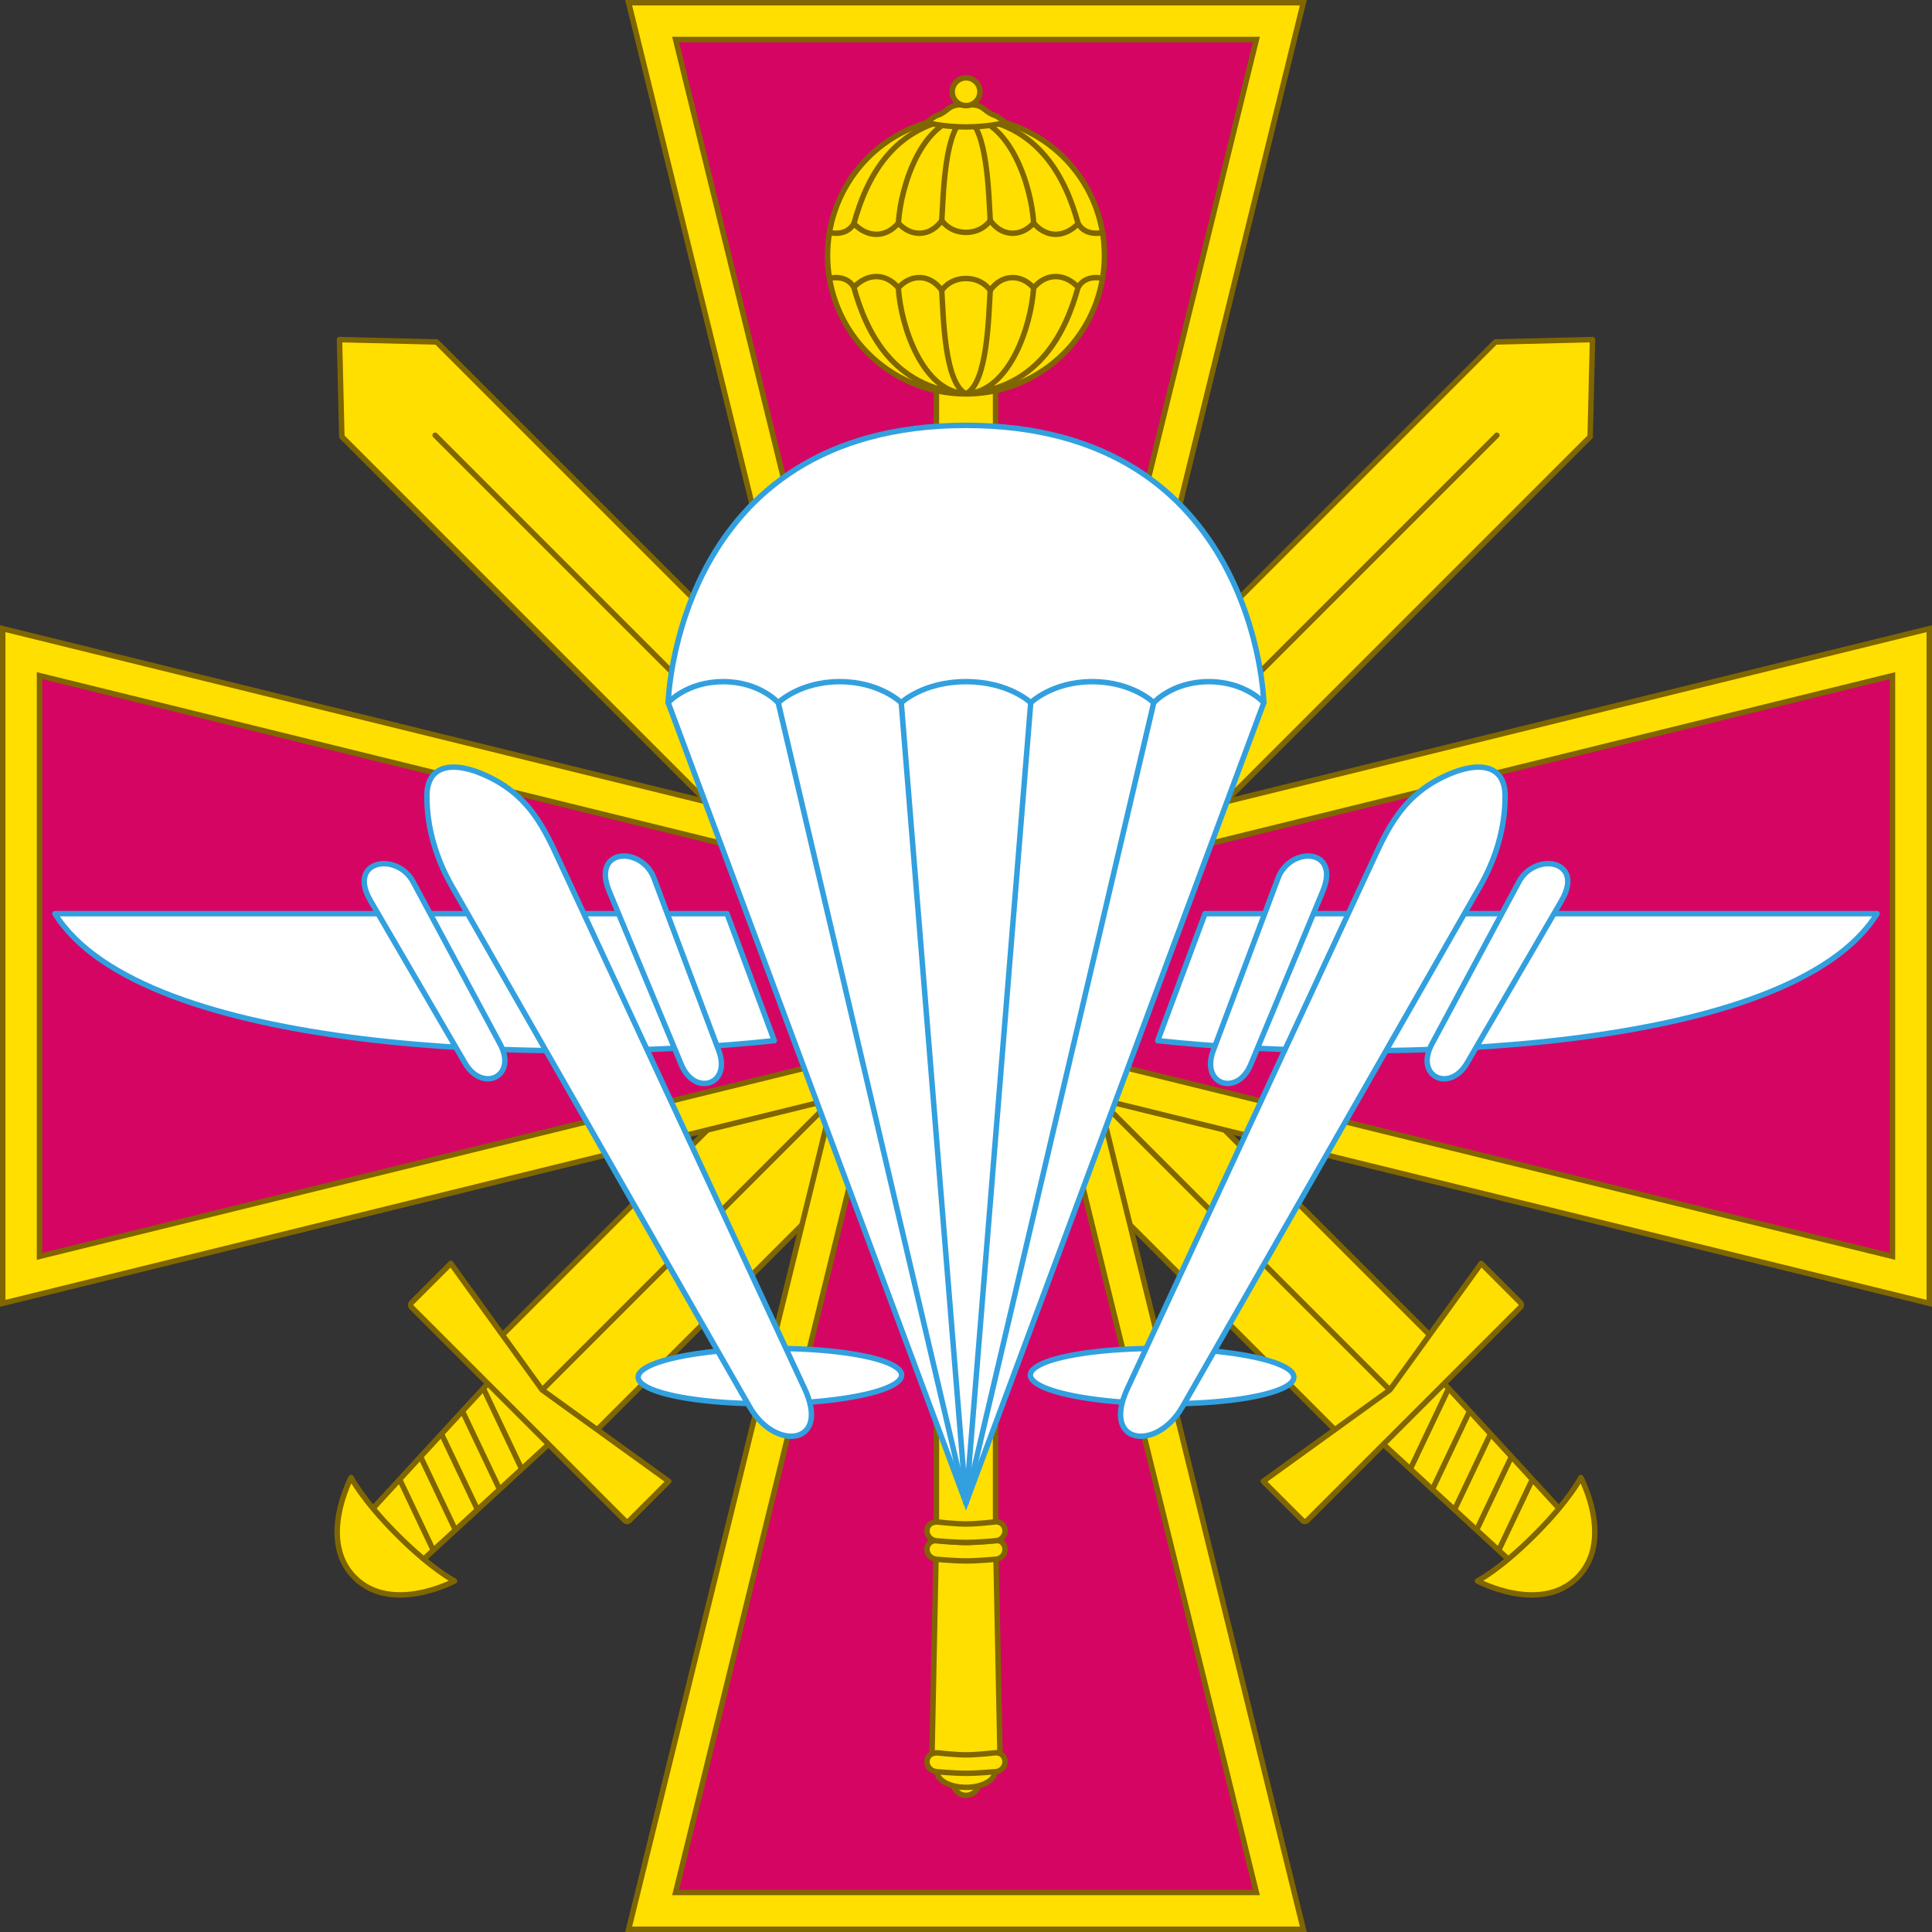 <?xml version="1.0" encoding="UTF-8" standalone="no"?>
<!-- Created with Inkscape (http://www.inkscape.org/) -->

<svg
   xmlns:dc="http://purl.org/dc/elements/1.1/"
   xmlns:cc="http://creativecommons.org/ns#"
   xmlns:rdf="http://www.w3.org/1999/02/22-rdf-syntax-ns#"
   xmlns:svg="http://www.w3.org/2000/svg"
   xmlns="http://www.w3.org/2000/svg"
   xmlns:sodipodi="http://sodipodi.sourceforge.net/DTD/sodipodi-0.dtd"
   xmlns:inkscape="http://www.inkscape.org/namespaces/inkscape"
   width="141.111mm"
   height="141.111mm"
   viewBox="0 0 500 500"
   id="svg9933"
   version="1.1"
   inkscape:version="0.92.1 r15371"
   sodipodi:docname="Emblem_of_Airmobile_troops_of_Ukraine.svg">
  <rect x="0" y="0" width="500" height="500" fill="#333333" stroke="none"/>
  <defs
     id="defs9935" />
  <sodipodi:namedview
     id="base"
     pagecolor="#ffffff"
     bordercolor="#666666"
     borderopacity="1.0"
     inkscape:pageopacity="0.0"
     inkscape:pageshadow="2"
     inkscape:zoom="1.1718749"
     inkscape:cx="266.66669"
     inkscape:cy="266.66665"
     inkscape:document-units="px"
     inkscape:current-layer="layer1"
     showgrid="false"
     fit-margin-top="0"
     fit-margin-left="0"
     fit-margin-right="0"
     fit-margin-bottom="0"
     inkscape:window-width="1600"
     inkscape:window-height="838"
     inkscape:window-x="-8"
     inkscape:window-y="-8"
     inkscape:window-maximized="1"
     inkscape:snap-bbox="true"
     inkscape:bbox-paths="true"
     inkscape:bbox-nodes="true"
     inkscape:snap-bbox-edge-midpoints="true"
     inkscape:snap-bbox-midpoints="true"
     inkscape:snap-global="false"
     inkscape:object-nodes="true"
     inkscape:snap-intersection-paths="true"
     showguides="false" />
  <g
     inkscape:label="Layer 1"
     inkscape:groupmode="layer"
     id="layer1"
     transform="translate(-117.405,-284.372)">
    <g
       id="g4653">
      <g
         id="g7586"
         transform="matrix(-0.998,-0.998,-0.998,0.998,1326.099,-518.679)">
        <path
           style="opacity:1;fill:#ffdf00;stroke:#806600;stroke-width:1;stroke-linecap:round;stroke-linejoin:round;stroke-miterlimit:4;stroke-dasharray:none"
           d="m -47.288,845.437 12.286,12.897 0,263.333 -24.572,0 0,-263.333 z"
           id="path7588"
           inkscape:connector-curvature="0"
           sodipodi:nodetypes="cccccc" />
        <path
           inkscape:connector-curvature="0"
           id="path7590"
           d="m -55.221,1122.67 15.866,0 -1.375,32.933 -13.116,0 z"
           style="opacity:1;fill:#ffdf00;stroke:#806600;stroke-width:1;stroke-linecap:round;stroke-linejoin:round;stroke-miterlimit:4;stroke-dasharray:none"
           sodipodi:nodetypes="ccccc" />
        <path
           id="path7592"
           d="m -39.553,1124.77 a 0.5,0.5 0 0 0 -0.182,0.031 l -15.172,5.4 0.043,1.045 a 0.5,0.5 0 0 0 0.023,-0.01 l 15.355,-5.465 0.041,-0.99 a 0.5,0.5 0 0 0 -0.109,-0.014 z m -0.123,5.594 a 0.5,0.5 0 0 0 -0.059,0.018 l -14.941,5.318 0.043,1.045 14.912,-5.307 0.045,-1.074 z m -0.236,5.662 -14.535,5.17 0.043,1.047 14.447,-5.141 0.045,-1.076 z m -0.238,5.664 -14.066,5.004 0.043,1.049 13.979,-4.977 0.045,-1.076 z m -0.236,5.662 -13.602,4.842 0.043,1.045 13.514,-4.809 0.045,-1.078 z"
           style="color:#000000;font-style:normal;font-variant:normal;font-weight:normal;font-stretch:normal;font-size:medium;line-height:normal;font-family:sans-serif;text-indent:0;text-align:start;text-decoration:none;text-decoration-line:none;text-decoration-style:solid;text-decoration-color:#000000;letter-spacing:normal;word-spacing:normal;text-transform:none;direction:ltr;block-progression:tb;writing-mode:lr-tb;baseline-shift:baseline;text-anchor:start;white-space:normal;clip-rule:nonzero;display:inline;overflow:visible;visibility:visible;opacity:1;isolation:auto;mix-blend-mode:normal;color-interpolation:sRGB;color-interpolation-filters:linearRGB;solid-color:#000000;solid-opacity:1;fill:#806600;fill-opacity:1;fill-rule:evenodd;stroke:none;stroke-width:1;stroke-linecap:round;stroke-linejoin:round;stroke-miterlimit:4;stroke-dasharray:none;stroke-dashoffset:0;stroke-opacity:1;color-rendering:auto;image-rendering:auto;shape-rendering:auto;text-rendering:auto;enable-background:accumulate"
           inkscape:connector-curvature="0" />
        <path
           sodipodi:nodetypes="cc"
           style="color:#000000;clip-rule:nonzero;display:inline;overflow:visible;visibility:visible;opacity:1;isolation:auto;mix-blend-mode:normal;color-interpolation:sRGB;color-interpolation-filters:linearRGB;solid-color:#000000;solid-opacity:1;fill:none;fill-opacity:1;fill-rule:evenodd;stroke:#806600;stroke-width:1;stroke-linecap:round;stroke-linejoin:round;stroke-miterlimit:4;stroke-dasharray:none;stroke-dashoffset:0;stroke-opacity:1;color-rendering:auto;image-rendering:auto;shape-rendering:auto;text-rendering:auto;enable-background:accumulate"
           d="m -47.288,870.241 0,251.682"
           id="path7594"
           inkscape:connector-curvature="0" />
        <path
           style="opacity:1;fill:#ffdf00;stroke:#806600;stroke-width:1;stroke-linecap:round;stroke-linejoin:round;stroke-miterlimit:4;stroke-dasharray:none"
           d="m -75.538,1113.247 0,10.152 c 0,0.346 0.279,0.625 0.625,0.625 l 55.25,0 c 0.346,0 0.625,-0.279 0.625,-0.625 l 0,-10.152 -28.25,4.562 z"
           id="path7596"
           inkscape:connector-curvature="0"
           sodipodi:nodetypes="cssssccc" />
        <path
           sodipodi:nodetypes="czczc"
           inkscape:connector-curvature="0"
           id="path7598"
           d="m -60.694,1153.942 c 0,0 3.792,12.5 13.406,12.5 9.614,0 13.406,-12.5 13.406,-12.5 0,0 -4.349,1.438 -13.406,1.438 -9.057,0 -13.406,-1.438 -13.406,-1.438 z"
           style="color:#000000;clip-rule:nonzero;display:inline;overflow:visible;visibility:visible;opacity:1;isolation:auto;mix-blend-mode:normal;color-interpolation:sRGB;color-interpolation-filters:linearRGB;solid-color:#000000;solid-opacity:1;fill:#ffdf00;fill-opacity:1;fill-rule:evenodd;stroke:#806600;stroke-width:1;stroke-linecap:round;stroke-linejoin:round;stroke-miterlimit:4;stroke-dasharray:none;stroke-dashoffset:0;stroke-opacity:1;color-rendering:auto;image-rendering:auto;shape-rendering:auto;text-rendering:auto;enable-background:accumulate" />
      </g>
      <g
         transform="matrix(0.998,-0.998,0.998,0.998,-591.289,-518.679)"
         id="g3540">
        <path
           sodipodi:nodetypes="cccccc"
           inkscape:connector-curvature="0"
           id="path3542"
           d="m -47.288,845.437 12.286,12.897 0,263.333 -24.572,0 0,-263.333 z"
           style="opacity:1;fill:#ffdf00;stroke:#806600;stroke-width:1;stroke-linecap:round;stroke-linejoin:round;stroke-miterlimit:4;stroke-dasharray:none" />
        <path
           sodipodi:nodetypes="ccccc"
           style="opacity:1;fill:#ffdf00;stroke:#806600;stroke-width:1;stroke-linecap:round;stroke-linejoin:round;stroke-miterlimit:4;stroke-dasharray:none"
           d="m -55.221,1122.67 15.866,0 -1.375,32.933 -13.116,0 z"
           id="path3544"
           inkscape:connector-curvature="0" />
        <path
           inkscape:connector-curvature="0"
           style="color:#000000;font-style:normal;font-variant:normal;font-weight:normal;font-stretch:normal;font-size:medium;line-height:normal;font-family:sans-serif;text-indent:0;text-align:start;text-decoration:none;text-decoration-line:none;text-decoration-style:solid;text-decoration-color:#000000;letter-spacing:normal;word-spacing:normal;text-transform:none;direction:ltr;block-progression:tb;writing-mode:lr-tb;baseline-shift:baseline;text-anchor:start;white-space:normal;clip-rule:nonzero;display:inline;overflow:visible;visibility:visible;opacity:1;isolation:auto;mix-blend-mode:normal;color-interpolation:sRGB;color-interpolation-filters:linearRGB;solid-color:#000000;solid-opacity:1;fill:#806600;fill-opacity:1;fill-rule:evenodd;stroke:none;stroke-width:1;stroke-linecap:round;stroke-linejoin:round;stroke-miterlimit:4;stroke-dasharray:none;stroke-dashoffset:0;stroke-opacity:1;color-rendering:auto;image-rendering:auto;shape-rendering:auto;text-rendering:auto;enable-background:accumulate"
           d="m -39.553,1124.77 a 0.5,0.5 0 0 0 -0.182,0.031 l -15.172,5.4 0.043,1.045 a 0.5,0.5 0 0 0 0.023,-0.01 l 15.355,-5.465 0.041,-0.99 a 0.5,0.5 0 0 0 -0.109,-0.014 z m -0.123,5.594 a 0.5,0.5 0 0 0 -0.059,0.018 l -14.941,5.318 0.043,1.045 14.912,-5.307 0.045,-1.074 z m -0.236,5.662 -14.535,5.17 0.043,1.047 14.447,-5.141 0.045,-1.076 z m -0.238,5.664 -14.066,5.004 0.043,1.049 13.979,-4.977 0.045,-1.076 z m -0.236,5.662 -13.602,4.842 0.043,1.045 13.514,-4.809 0.045,-1.078 z"
           id="path3546" />
        <path
           inkscape:connector-curvature="0"
           id="path3548"
           d="m -47.288,870.241 0,251.682"
           style="color:#000000;clip-rule:nonzero;display:inline;overflow:visible;visibility:visible;opacity:1;isolation:auto;mix-blend-mode:normal;color-interpolation:sRGB;color-interpolation-filters:linearRGB;solid-color:#000000;solid-opacity:1;fill:none;fill-opacity:1;fill-rule:evenodd;stroke:#806600;stroke-width:1;stroke-linecap:round;stroke-linejoin:round;stroke-miterlimit:4;stroke-dasharray:none;stroke-dashoffset:0;stroke-opacity:1;color-rendering:auto;image-rendering:auto;shape-rendering:auto;text-rendering:auto;enable-background:accumulate"
           sodipodi:nodetypes="cc" />
        <path
           sodipodi:nodetypes="cssssccc"
           inkscape:connector-curvature="0"
           id="path3550"
           d="m -75.538,1113.247 0,10.152 c 0,0.346 0.279,0.625 0.625,0.625 l 55.25,0 c 0.346,0 0.625,-0.279 0.625,-0.625 l 0,-10.152 -28.25,4.562 z"
           style="opacity:1;fill:#ffdf00;stroke:#806600;stroke-width:1;stroke-linecap:round;stroke-linejoin:round;stroke-miterlimit:4;stroke-dasharray:none" />
        <path
           style="color:#000000;clip-rule:nonzero;display:inline;overflow:visible;visibility:visible;opacity:1;isolation:auto;mix-blend-mode:normal;color-interpolation:sRGB;color-interpolation-filters:linearRGB;solid-color:#000000;solid-opacity:1;fill:#ffdf00;fill-opacity:1;fill-rule:evenodd;stroke:#806600;stroke-width:1;stroke-linecap:round;stroke-linejoin:round;stroke-miterlimit:4;stroke-dasharray:none;stroke-dashoffset:0;stroke-opacity:1;color-rendering:auto;image-rendering:auto;shape-rendering:auto;text-rendering:auto;enable-background:accumulate"
           d="m -60.694,1153.942 c 0,0 3.792,12.5 13.406,12.5 9.614,0 13.406,-12.5 13.406,-12.5 0,0 -4.349,1.438 -13.406,1.438 -9.057,0 -13.406,-1.438 -13.406,-1.438 z"
           id="path3552"
           inkscape:connector-curvature="0"
           sodipodi:nodetypes="czczc" />
      </g>
      <path
         sodipodi:nodetypes="ccccccccccccc"
         inkscape:connector-curvature="0"
         id="path7568"
         d="m 280.102,285.078 52.858,214.85 -214.85,-52.858 0,174.605 214.853,-52.861 -52.861,214.853 174.605,0 -52.864,-214.856 214.856,52.864 0,-174.605 -214.853,52.861 52.861,-214.853 z"
         style="color:#000000;font-style:normal;font-variant:normal;font-weight:normal;font-stretch:normal;font-size:medium;line-height:normal;font-family:sans-serif;text-indent:0;text-align:start;text-decoration:none;text-decoration-line:none;text-decoration-style:solid;text-decoration-color:#000000;letter-spacing:normal;word-spacing:normal;text-transform:none;direction:ltr;block-progression:tb;writing-mode:lr-tb;baseline-shift:baseline;text-anchor:start;white-space:normal;clip-rule:nonzero;display:inline;overflow:visible;visibility:visible;opacity:1;isolation:auto;mix-blend-mode:normal;color-interpolation:sRGB;color-interpolation-filters:linearRGB;solid-color:#000000;solid-opacity:1;fill:#ffdf00;fill-opacity:1;fill-rule:nonzero;stroke:#806600;stroke-width:1.411;stroke-linecap:butt;stroke-linejoin:miter;stroke-miterlimit:4;stroke-dasharray:none;stroke-dashoffset:0;stroke-opacity:1;color-rendering:auto;image-rendering:auto;shape-rendering:auto;text-rendering:auto;enable-background:accumulate" />
      <path
         sodipodi:nodetypes="ccccccccccccc"
         inkscape:connector-curvature="0"
         id="path7570"
         d="m 345.971,512.939 -53.718,-218.337 150.303,0 -53.718,218.337 218.337,-53.718 0,150.303 -218.337,-53.718 53.718,218.337 -150.303,0 53.718,-218.337 -218.337,53.718 0,-150.303 z"
         style="opacity:1;fill:#d50663;stroke:#806600;stroke-width:1.411" />
      <g
         transform="translate(-543.595,0)"
         id="g4630">
        <path
           sodipodi:nodetypes="ccccc"
           style="opacity:1;fill:#ffdf00;stroke:#806600;stroke-width:1.41;stroke-miterlimit:4;stroke-dasharray:none"
           d="m 903.345,380.91 15.309,0 0,301.179 -15.309,0 z"
           id="path5513"
           inkscape:connector-curvature="0" />
        <path
           inkscape:connector-curvature="0"
           style="opacity:1;fill:#ffdf00;stroke:#806600;stroke-width:1.41;stroke-linecap:round;stroke-linejoin:round;stroke-miterlimit:4;stroke-dasharray:none"
           d="m 946.826,350.479 a 35.827,35.827 0 0 1 -35.827,35.827 35.827,35.827 0 0 1 -35.827,-35.827 35.827,35.827 0 0 1 35.827,-35.827 35.827,35.827 0 0 1 35.827,35.827 z"
           id="path5515" />
        <path
           sodipodi:nodetypes="ccccccc"
           style="opacity:1;fill:#ffdf00;stroke:#806600;stroke-width:1.41;stroke-linecap:round;stroke-linejoin:round;stroke-miterlimit:4;stroke-dasharray:none"
           d="m 907.684,745.539 c -0.003,0.038 -0.004,0.075 -0.005,0.114 -5.2e-4,1.855 1.486,3.36 3.321,3.36 1.835,-2.5e-4 3.322,-1.505 3.321,-3.36 -8.7e-4,-0.038 -0.003,-0.075 -0.005,-0.114 l -6.633,0 z"
           id="path5517"
           inkscape:connector-curvature="0" />
        <path
           sodipodi:nodetypes="cccccc"
           style="opacity:1;fill:#ffdf00;stroke:#806600;stroke-width:1.41;stroke-linecap:round;stroke-linejoin:round;stroke-miterlimit:4;stroke-dasharray:none"
           d="m 903.839,741.771 c -0.208,0.373 -0.315,0.76 -0.316,1.149 0,2.218 3.348,4.016 7.477,4.016 4.13,-1.2e-4 7.477,-1.798 7.477,-4.016 -0.003,-0.389 -0.109,-0.776 -0.319,-1.149 z"
           id="path5519"
           inkscape:connector-curvature="0" />
        <path
           style="opacity:1;fill:#ffdf00;stroke:#806600;stroke-width:1.41;stroke-miterlimit:4;stroke-dasharray:none"
           d="m 903.345,682.089 15.309,0 1.159,57.073 -17.626,0 z"
           id="path5521"
           inkscape:connector-curvature="0"
           sodipodi:nodetypes="ccccc" />
        <path
           sodipodi:nodetypes="szssszsss"
           inkscape:connector-curvature="0"
           id="path4420"
           d="m 903.51,683.031 c 0,0 4.606,0.527 7.49,0.527 2.884,0 7.49,-0.527 7.49,-0.527 1.439,-0.165 2.614,0.834 2.614,2.282 0,1.448 -1.166,2.614 -2.614,2.614 0,0 -4.463,0.41 -7.49,0.41 -3.027,0 -7.49,-0.41 -7.49,-0.41 -1.446,-0.079 -2.614,-1.166 -2.614,-2.614 0,-1.448 1.166,-2.282 2.614,-2.282 z"
           style="opacity:1;fill:#ffdf00;stroke:#806600;stroke-width:1.41;stroke-miterlimit:4;stroke-dasharray:none" />
        <path
           style="opacity:1;fill:#ffdf00;stroke:#806600;stroke-width:1.41;stroke-miterlimit:4;stroke-dasharray:none"
           d="m 903.51,678.249 c 0,0 4.606,0.527 7.49,0.527 2.884,0 7.49,-0.527 7.49,-0.527 1.439,-0.165 2.614,0.834 2.614,2.282 0,1.448 -1.166,2.614 -2.614,2.614 0,0 -4.463,0.41 -7.49,0.41 -3.027,0 -7.49,-0.41 -7.49,-0.41 -1.446,-0.079 -2.614,-1.166 -2.614,-2.614 0,-1.448 1.166,-2.282 2.614,-2.282 z"
           id="path5523"
           inkscape:connector-curvature="0"
           sodipodi:nodetypes="szssszsss" />
        <path
           sodipodi:nodetypes="szssszsss"
           inkscape:connector-curvature="0"
           id="path5525"
           d="m 903.51,738.001 c 0,0 4.606,0.527 7.49,0.527 2.884,0 7.49,-0.527 7.49,-0.527 1.439,-0.165 2.614,0.834 2.614,2.282 0,1.448 -1.166,2.614 -2.614,2.614 0,0 -4.463,0.41 -7.49,0.41 -3.027,0 -7.49,-0.41 -7.49,-0.41 -1.446,-0.079 -2.614,-1.166 -2.614,-2.614 0,-1.448 1.166,-2.282 2.614,-2.282 z"
           style="opacity:1;fill:#ffdf00;stroke:#806600;stroke-width:1.41;stroke-miterlimit:4;stroke-dasharray:none" />
        <path
           sodipodi:nodetypes="cccczcccc"
           inkscape:connector-curvature="0"
           id="path5527"
           d="m 946.336,344.577 c -3.197,0.595 -5.231,-0.506 -6.312,-2.329 -3.66,3.811 -8.389,3.608 -11.508,-0.154 -3.353,3.766 -8.374,3.493 -11.238,-0.676 0,0 -1.896,3.089 -6.273,3.089 -4.378,0 -6.273,-3.089 -6.273,-3.089 -2.864,4.169 -7.885,4.442 -11.238,0.676 -3.119,3.762 -7.849,3.966 -11.508,0.154 -1.082,1.823 -3.116,2.924 -6.312,2.329"
           style="opacity:1;fill:none;fill-rule:evenodd;stroke:#806600;stroke-width:1.41;stroke-linecap:round;stroke-linejoin:round;stroke-miterlimit:4;stroke-dasharray:none;stroke-opacity:1" />
        <path
           style="opacity:1;fill:none;fill-rule:evenodd;stroke:#806600;stroke-width:1.41;stroke-linecap:round;stroke-linejoin:round;stroke-miterlimit:4;stroke-dasharray:none;stroke-opacity:1"
           d="m 946.327,356.38 c -3.197,-0.595 -5.231,0.506 -6.312,2.329 -3.66,-3.811 -8.389,-3.608 -11.508,0.154 -3.353,-3.766 -8.374,-3.493 -11.238,0.676 0,0 -1.896,-3.089 -6.273,-3.089 -4.378,0 -6.273,3.089 -6.273,3.089 -2.864,-4.169 -7.885,-4.442 -11.238,-0.676 -3.119,-3.762 -7.848,-3.966 -11.508,-0.154 -1.082,-1.823 -3.116,-2.924 -6.312,-2.329"
           id="path5529"
           inkscape:connector-curvature="0"
           sodipodi:nodetypes="cccczcccc" />
        <path
           style="color:#000000;clip-rule:nonzero;display:inline;overflow:visible;visibility:visible;opacity:1;isolation:auto;mix-blend-mode:normal;color-interpolation:sRGB;color-interpolation-filters:linearRGB;solid-color:#000000;solid-opacity:1;fill:none;fill-opacity:1;fill-rule:evenodd;stroke:#806600;stroke-width:1.41;stroke-linecap:round;stroke-linejoin:round;stroke-miterlimit:4;stroke-dasharray:none;stroke-dashoffset:0;stroke-opacity:1;color-rendering:auto;image-rendering:auto;shape-rendering:auto;text-rendering:auto;enable-background:accumulate"
           d="m 881.986,342.248 c 3.063,-11.113 9.87,-26.154 29.02,-27.565 -11.155,0.419 -16.868,17.366 -17.511,27.411"
           id="path5531"
           inkscape:connector-curvature="0"
           sodipodi:nodetypes="ccc" />
        <path
           style="color:#000000;clip-rule:nonzero;display:inline;overflow:visible;visibility:visible;opacity:1;isolation:auto;mix-blend-mode:normal;color-interpolation:sRGB;color-interpolation-filters:linearRGB;solid-color:#000000;solid-opacity:1;fill:none;fill-opacity:1;fill-rule:evenodd;stroke:#806600;stroke-width:1.41;stroke-linecap:round;stroke-linejoin:round;stroke-miterlimit:4;stroke-dasharray:none;stroke-dashoffset:0;stroke-opacity:1;color-rendering:auto;image-rendering:auto;shape-rendering:auto;text-rendering:auto;enable-background:accumulate"
           d="m 911.005,314.683 c -5.629,2.736 -5.85,20.242 -6.274,26.735"
           id="path5533"
           inkscape:connector-curvature="0"
           sodipodi:nodetypes="cc" />
        <path
           sodipodi:nodetypes="cc"
           inkscape:connector-curvature="0"
           id="path5535"
           d="m 911.004,314.683 c 5.629,2.736 5.85,20.242 6.274,26.735"
           style="color:#000000;clip-rule:nonzero;display:inline;overflow:visible;visibility:visible;opacity:1;isolation:auto;mix-blend-mode:normal;color-interpolation:sRGB;color-interpolation-filters:linearRGB;solid-color:#000000;solid-opacity:1;fill:none;fill-opacity:1;fill-rule:evenodd;stroke:#806600;stroke-width:1.41;stroke-linecap:round;stroke-linejoin:round;stroke-miterlimit:4;stroke-dasharray:none;stroke-dashoffset:0;stroke-opacity:1;color-rendering:auto;image-rendering:auto;shape-rendering:auto;text-rendering:auto;enable-background:accumulate" />
        <path
           sodipodi:nodetypes="ccc"
           inkscape:connector-curvature="0"
           id="path5537"
           d="m 940.024,342.248 c -3.063,-11.113 -9.87,-26.154 -29.02,-27.565 11.155,0.419 16.868,17.366 17.511,27.411"
           style="color:#000000;clip-rule:nonzero;display:inline;overflow:visible;visibility:visible;opacity:1;isolation:auto;mix-blend-mode:normal;color-interpolation:sRGB;color-interpolation-filters:linearRGB;solid-color:#000000;solid-opacity:1;fill:none;fill-opacity:1;fill-rule:evenodd;stroke:#806600;stroke-width:1.41;stroke-linecap:round;stroke-linejoin:round;stroke-miterlimit:4;stroke-dasharray:none;stroke-dashoffset:0;stroke-opacity:1;color-rendering:auto;image-rendering:auto;shape-rendering:auto;text-rendering:auto;enable-background:accumulate" />
        <path
           sodipodi:nodetypes="ccc"
           inkscape:connector-curvature="0"
           id="path5539"
           d="m 881.976,358.71 c 3.063,11.113 9.87,26.154 29.02,27.565 -11.155,-0.419 -16.868,-17.366 -17.511,-27.411"
           style="color:#000000;clip-rule:nonzero;display:inline;overflow:visible;visibility:visible;opacity:1;isolation:auto;mix-blend-mode:normal;color-interpolation:sRGB;color-interpolation-filters:linearRGB;solid-color:#000000;solid-opacity:1;fill:none;fill-opacity:1;fill-rule:evenodd;stroke:#806600;stroke-width:1.41;stroke-linecap:round;stroke-linejoin:round;stroke-miterlimit:4;stroke-dasharray:none;stroke-dashoffset:0;stroke-opacity:1;color-rendering:auto;image-rendering:auto;shape-rendering:auto;text-rendering:auto;enable-background:accumulate" />
        <path
           sodipodi:nodetypes="cc"
           inkscape:connector-curvature="0"
           id="path5541"
           d="m 910.996,386.275 c -5.629,-2.736 -5.85,-20.242 -6.274,-26.735"
           style="color:#000000;clip-rule:nonzero;display:inline;overflow:visible;visibility:visible;opacity:1;isolation:auto;mix-blend-mode:normal;color-interpolation:sRGB;color-interpolation-filters:linearRGB;solid-color:#000000;solid-opacity:1;fill:none;fill-opacity:1;fill-rule:evenodd;stroke:#806600;stroke-width:1.41;stroke-linecap:round;stroke-linejoin:round;stroke-miterlimit:4;stroke-dasharray:none;stroke-dashoffset:0;stroke-opacity:1;color-rendering:auto;image-rendering:auto;shape-rendering:auto;text-rendering:auto;enable-background:accumulate" />
        <path
           style="color:#000000;clip-rule:nonzero;display:inline;overflow:visible;visibility:visible;opacity:1;isolation:auto;mix-blend-mode:normal;color-interpolation:sRGB;color-interpolation-filters:linearRGB;solid-color:#000000;solid-opacity:1;fill:none;fill-opacity:1;fill-rule:evenodd;stroke:#806600;stroke-width:1.41;stroke-linecap:round;stroke-linejoin:round;stroke-miterlimit:4;stroke-dasharray:none;stroke-dashoffset:0;stroke-opacity:1;color-rendering:auto;image-rendering:auto;shape-rendering:auto;text-rendering:auto;enable-background:accumulate"
           d="m 910.995,386.275 c 5.629,-2.736 5.85,-20.242 6.274,-26.735"
           id="path5543"
           inkscape:connector-curvature="0"
           sodipodi:nodetypes="cc" />
        <path
           style="color:#000000;clip-rule:nonzero;display:inline;overflow:visible;visibility:visible;opacity:1;isolation:auto;mix-blend-mode:normal;color-interpolation:sRGB;color-interpolation-filters:linearRGB;solid-color:#000000;solid-opacity:1;fill:none;fill-opacity:1;fill-rule:evenodd;stroke:#806600;stroke-width:1.41;stroke-linecap:round;stroke-linejoin:round;stroke-miterlimit:4;stroke-dasharray:none;stroke-dashoffset:0;stroke-opacity:1;color-rendering:auto;image-rendering:auto;shape-rendering:auto;text-rendering:auto;enable-background:accumulate"
           d="m 940.014,358.71 c -3.063,11.113 -9.87,26.154 -29.02,27.565 11.155,-0.419 16.868,-17.366 17.511,-27.411"
           id="path5545"
           inkscape:connector-curvature="0"
           sodipodi:nodetypes="ccc" />
        <path
           id="path5547"
           d="m 909.807,311.139 c -0.397,-0.026 -0.808,-0.019 -1.224,0.043 -0.881,0.132 -1.776,0.476 -2.609,1.173 -0.765,0.64 -1.561,1.211 -2.503,1.506 -1.037,0.325 -1.835,1.122 -2.682,1.854 a 0.23,0.23 0 0 1 -0.053,0.034 c -0.196,0.092 -0.279,0.318 -0.188,0.514 0.003,0.005 0.003,0.009 0.005,0.012 a 0.23,0.23 0 0 1 0.005,0.01 c 0.003,0.003 0.006,0.01 0.007,0.012 a 0.23,0.23 0 0 1 0.007,0.01 c 0.003,0.005 0.01,0.015 0.019,0.029 0.003,0.003 5.1e-4,-8.8e-4 0.007,0.007 a 0.23,0.23 0 0 1 0,0.003 c 0.009,0.011 0.013,0.015 0.017,0.019 0.067,0.074 0.159,0.12 0.258,0.128 a 0.23,0.23 0 0 1 0.043,0.007 c 0.155,0.042 4.106,1.113 10.082,1.113 5.958,0 9.897,-1.06 10.072,-1.108 0,0 0.043,-0.007 0.056,-0.01 0.091,-0.009 0.173,-0.046 0.237,-0.109 a 0.23,0.23 0 0 1 0.003,0 c 0.005,-0.005 0.01,-0.01 0.015,-0.015 l 0.005,-0.007 c 0.003,-0.003 0.005,-0.005 0.007,-0.007 a 0.23,0.23 0 0 1 0,-0.003 0.23,0.23 0 0 1 0.003,-0.003 0.23,0.23 0 0 1 0.007,-0.01 c 0.015,-0.018 0.027,-0.036 0.038,-0.056 l 0,-0.003 c 0.005,-0.009 0.009,-0.017 0.012,-0.024 a 0.23,0.23 0 0 1 0.003,-0.007 c 0.082,-0.195 -8.8e-4,-0.415 -0.193,-0.504 a 0.23,0.23 0 0 1 -0.053,-0.034 c -0.846,-0.732 -1.645,-1.529 -2.682,-1.854 -0.942,-0.295 -1.736,-0.866 -2.5,-1.506 -1.621,-1.356 -3.479,-1.372 -4.977,-1.052 a 0.23,0.23 0 0 1 -0.097,0 c -0.366,-0.078 -0.749,-0.138 -1.146,-0.164 z"
           style="color:#000000;font-style:normal;font-variant:normal;font-weight:normal;font-stretch:normal;font-size:medium;line-height:normal;font-family:sans-serif;text-indent:0;text-align:start;text-decoration:none;text-decoration-line:none;text-decoration-style:solid;text-decoration-color:#000000;letter-spacing:normal;word-spacing:normal;text-transform:none;direction:ltr;block-progression:tb;writing-mode:lr-tb;baseline-shift:baseline;text-anchor:start;white-space:normal;clip-rule:nonzero;display:inline;overflow:visible;visibility:visible;opacity:1;isolation:auto;mix-blend-mode:normal;color-interpolation:sRGB;color-interpolation-filters:linearRGB;solid-color:#000000;solid-opacity:1;fill:#ffdf00;fill-opacity:1;fill-rule:evenodd;stroke:none;stroke-width:1.41;stroke-linecap:round;stroke-linejoin:round;stroke-miterlimit:4;stroke-dasharray:none;stroke-dashoffset:0;stroke-opacity:1;color-rendering:auto;image-rendering:auto;shape-rendering:auto;text-rendering:auto;enable-background:accumulate"
           inkscape:connector-curvature="0" />
        <path
           d="m 921.088,316.102 c -0.898,-0.765 -1.726,-1.572 -2.678,-1.871 -1.018,-0.319 -1.855,-0.927 -2.633,-1.578 -1.556,-1.302 -3.328,-1.299 -4.778,-0.966 m -10.088,4.415 c 0.898,-0.765 1.726,-1.572 2.678,-1.871 1.018,-0.319 1.855,-0.927 2.633,-1.578 1.556,-1.302 3.328,-1.299 4.778,-0.966 m -10.092,4.416 c 0,0 4.043,1.12 10.092,1.12 6.049,0 10.092,-1.12 10.092,-1.12"
           style="color:#000000;clip-rule:nonzero;display:inline;overflow:visible;visibility:visible;opacity:1;isolation:auto;mix-blend-mode:normal;color-interpolation:sRGB;color-interpolation-filters:linearRGB;solid-color:#000000;solid-opacity:1;fill:none;fill-opacity:1;fill-rule:evenodd;stroke:#806600;stroke-width:1.41;stroke-linecap:round;stroke-linejoin:round;stroke-miterlimit:4;stroke-dasharray:none;stroke-dashoffset:0;stroke-opacity:1;color-rendering:auto;image-rendering:auto;shape-rendering:auto;text-rendering:auto;enable-background:accumulate"
           id="path5549"
           inkscape:connector-curvature="0" />
        <path
           id="path5551"
           d="m 914.608,308.109 a 3.589,3.589 0 0 1 -3.589,3.589 3.589,3.589 0 0 1 -3.588,-3.589 3.589,3.589 0 0 1 3.588,-3.588 3.589,3.589 0 0 1 3.589,3.588 z"
           style="opacity:1;fill:#ffdf00;stroke:#806600;stroke-width:1.41;stroke-linecap:round;stroke-linejoin:round;stroke-miterlimit:4;stroke-dasharray:none"
           inkscape:connector-curvature="0" />
      </g>
      <g
         transform="translate(520.194,0)"
         id="g4587">
        <g
           id="g4529"
           transform="translate(370.03,0)">
          <path
             sodipodi:nodetypes="czccc"
             inkscape:connector-curvature="0"
             id="rect4489"
             d="m -599.897,466.231 c 0,0 1.757,-71.772 77.078,-71.772 75.321,0 77.078,71.772 77.078,71.772 l -77.078,207.077 z"
             style="opacity:1;fill:#ffffff;fill-opacity:1;stroke:#32a0df;stroke-width:1.41;stroke-linecap:butt;stroke-linejoin:miter;stroke-miterlimit:4;stroke-dasharray:none" />
          <path
             style="color:#000000;clip-rule:nonzero;display:inline;overflow:visible;visibility:visible;opacity:1;isolation:auto;mix-blend-mode:normal;color-interpolation:sRGB;color-interpolation-filters:linearRGB;solid-color:#000000;solid-opacity:1;fill:#ffffff;fill-opacity:1;fill-rule:evenodd;stroke:#32a0df;stroke-width:1.41;stroke-linecap:round;stroke-linejoin:round;stroke-miterlimit:4;stroke-dasharray:none;stroke-dashoffset:0;stroke-opacity:1;color-rendering:auto;image-rendering:auto;shape-rendering:auto;text-rendering:auto;enable-background:accumulate"
             d="m -445.741,466.231 c 0,0 -4.762,-5.446 -14.243,-5.446 -9.481,0 -14.243,5.446 -14.243,5.446 0,0 -5.5,-5.446 -15.918,-5.446 -10.419,0 -15.918,5.446 -15.918,5.446 0,0 -5.624,-5.446 -16.756,-5.446 -11.132,0 -16.756,5.446 -16.756,5.446 0,0 -5.5,-5.446 -15.918,-5.446 -10.419,0 -15.918,5.446 -15.918,5.446 0,0 -4.762,-5.446 -14.243,-5.446 -9.481,0 -14.243,5.446 -14.243,5.446"
             id="path4501"
             inkscape:connector-curvature="0"
             sodipodi:nodetypes="czczczczczc" />
          <path
             inkscape:connector-curvature="0"
             id="path4503"
             d="m -571.412,466.231 48.593,207.077"
             style="color:#000000;clip-rule:nonzero;display:inline;overflow:visible;visibility:visible;opacity:1;isolation:auto;mix-blend-mode:normal;color-interpolation:sRGB;color-interpolation-filters:linearRGB;solid-color:#000000;solid-opacity:1;fill:#ffffff;fill-opacity:1;fill-rule:evenodd;stroke:#32a0df;stroke-width:1.41;stroke-linecap:round;stroke-linejoin:round;stroke-miterlimit:4;stroke-dasharray:none;stroke-dashoffset:0;stroke-opacity:1;color-rendering:auto;image-rendering:auto;shape-rendering:auto;text-rendering:auto;enable-background:accumulate" />
          <path
             inkscape:connector-curvature="0"
             id="path4505"
             d="m -539.575,466.231 16.756,207.077"
             style="color:#000000;clip-rule:nonzero;display:inline;overflow:visible;visibility:visible;opacity:1;isolation:auto;mix-blend-mode:normal;color-interpolation:sRGB;color-interpolation-filters:linearRGB;solid-color:#000000;solid-opacity:1;fill:#ffffff;fill-opacity:1;fill-rule:evenodd;stroke:#32a0df;stroke-width:1.41;stroke-linecap:round;stroke-linejoin:round;stroke-miterlimit:4;stroke-dasharray:none;stroke-dashoffset:0;stroke-opacity:1;color-rendering:auto;image-rendering:auto;shape-rendering:auto;text-rendering:auto;enable-background:accumulate" />
          <path
             inkscape:connector-curvature="0"
             id="path4507"
             d="m -506.063,466.231 -16.756,207.077"
             style="color:#000000;clip-rule:nonzero;display:inline;overflow:visible;visibility:visible;opacity:1;isolation:auto;mix-blend-mode:normal;color-interpolation:sRGB;color-interpolation-filters:linearRGB;solid-color:#000000;solid-opacity:1;fill:#ffffff;fill-opacity:1;fill-rule:evenodd;stroke:#32a0df;stroke-width:1.41;stroke-linecap:round;stroke-linejoin:round;stroke-miterlimit:4;stroke-dasharray:none;stroke-dashoffset:0;stroke-opacity:1;color-rendering:auto;image-rendering:auto;shape-rendering:auto;text-rendering:auto;enable-background:accumulate" />
          <path
             inkscape:connector-curvature="0"
             id="path4509"
             d="m -474.227,466.231 -48.593,207.077"
             style="color:#000000;clip-rule:nonzero;display:inline;overflow:visible;visibility:visible;opacity:1;isolation:auto;mix-blend-mode:normal;color-interpolation:sRGB;color-interpolation-filters:linearRGB;solid-color:#000000;solid-opacity:1;fill:#ffffff;fill-opacity:1;fill-rule:evenodd;stroke:#32a0df;stroke-width:1.41;stroke-linecap:round;stroke-linejoin:round;stroke-miterlimit:4;stroke-dasharray:none;stroke-dashoffset:0;stroke-opacity:1;color-rendering:auto;image-rendering:auto;shape-rendering:auto;text-rendering:auto;enable-background:accumulate" />
        </g>
        <g
           id="g4573"
           transform="translate(-0.051,0)">
          <g
             id="g4554">
            <path
               style="color:#000000;clip-rule:nonzero;display:inline;overflow:visible;visibility:visible;opacity:1;isolation:auto;mix-blend-mode:normal;color-interpolation:sRGB;color-interpolation-filters:linearRGB;solid-color:#000000;solid-opacity:1;fill:#ffffff;fill-opacity:1;fill-rule:evenodd;stroke:#32a0df;stroke-width:1.41;stroke-linecap:round;stroke-linejoin:round;stroke-miterlimit:4;stroke-dasharray:none;stroke-dashoffset:0;stroke-opacity:1;color-rendering:auto;image-rendering:auto;shape-rendering:auto;text-rendering:auto;enable-background:accumulate"
               d="m -214.59,520.828 -173.937,0 c 22.564,36.148 127.243,39.2 186.171,32.862 z"
               id="path4537"
               inkscape:connector-curvature="0"
               sodipodi:nodetypes="cccc" />
            <path
               style="opacity:1;fill:#ffffff;fill-opacity:1;stroke:#32a0df;stroke-width:1.41;stroke-linecap:butt;stroke-linejoin:miter;stroke-miterlimit:4;stroke-dasharray:none"
               d="m -169.431,640.507 a 7.149,34.09 89.52 0 1 -35.364,7.155 7.149,34.09 89.52 0 1 -32.763,-7.155 7.149,34.09 89.52 0 1 35.364,-7.155 7.149,34.09 89.52 0 1 32.763,7.155 z"
               id="path4541"
               inkscape:connector-curvature="0" />
            <path
               style="color:#000000;clip-rule:nonzero;display:inline;overflow:visible;visibility:visible;opacity:1;isolation:auto;mix-blend-mode:normal;color-interpolation:sRGB;color-interpolation-filters:linearRGB;solid-color:#000000;solid-opacity:1;fill:#ffffff;fill-opacity:1;fill-rule:evenodd;stroke:#32a0df;stroke-width:1.41;stroke-linecap:round;stroke-linejoin:round;stroke-miterlimit:4;stroke-dasharray:none;stroke-dashoffset:0;stroke-opacity:1;color-rendering:auto;image-rendering:auto;shape-rendering:auto;text-rendering:auto;enable-background:accumulate"
               d="m -306.872,517.453 24.487,42.062 c 4.495,7.721 13.589,3.461 9.084,-4.937 l -22.512,-41.963 c -4.234,-7.893 -17.157,-5.638 -11.058,4.838 z"
               id="path4548"
               inkscape:connector-curvature="0"
               sodipodi:nodetypes="sssss" />
            <path
               sodipodi:nodetypes="sssss"
               inkscape:connector-curvature="0"
               id="path4550"
               d="m -245.083,514.994 18.688,44.939 c 3.431,8.249 13.01,5.234 9.659,-3.688 l -16.744,-44.579 c -3.149,-8.385 -16.257,-7.866 -11.603,3.328 z"
               style="color:#000000;clip-rule:nonzero;display:inline;overflow:visible;visibility:visible;opacity:1;isolation:auto;mix-blend-mode:normal;color-interpolation:sRGB;color-interpolation-filters:linearRGB;solid-color:#000000;solid-opacity:1;fill:#ffffff;fill-opacity:1;fill-rule:evenodd;stroke:#32a0df;stroke-width:1.41;stroke-linecap:round;stroke-linejoin:round;stroke-miterlimit:4;stroke-dasharray:none;stroke-dashoffset:0;stroke-opacity:1;color-rendering:auto;image-rendering:auto;shape-rendering:auto;text-rendering:auto;enable-background:accumulate" />
            <path
               style="color:#000000;clip-rule:nonzero;display:inline;overflow:visible;visibility:visible;opacity:1;isolation:auto;mix-blend-mode:normal;color-interpolation:sRGB;color-interpolation-filters:linearRGB;solid-color:#000000;solid-opacity:1;fill:#ffffff;fill-opacity:1;fill-rule:evenodd;stroke:#32a0df;stroke-width:1.41;stroke-linecap:round;stroke-linejoin:round;stroke-miterlimit:4;stroke-dasharray:none;stroke-dashoffset:0;stroke-opacity:1;color-rendering:auto;image-rendering:auto;shape-rendering:auto;text-rendering:auto;enable-background:accumulate"
               d="m -285.742,513.8 77.014,134.676 c 6.636,11.605 20.992,9.832 14.218,-4.739 l -62.796,-135.071 c -4.316,-9.285 -8.177,-19.067 -21.327,-24.289 -6.753,-2.682 -13.649,-2.31 -13.626,6.122 0.022,8.038 2.326,15.973 6.517,23.302 z"
               id="path4552"
               inkscape:connector-curvature="0"
               sodipodi:nodetypes="sssssss" />
          </g>
          <g
             transform="matrix(-1,0,0,1,-305.476,0)"
             id="g4561">
            <path
               sodipodi:nodetypes="cccc"
               inkscape:connector-curvature="0"
               id="path4563"
               d="m -214.59,520.828 -173.937,0 c 22.564,36.148 127.243,39.2 186.171,32.862 z"
               style="color:#000000;clip-rule:nonzero;display:inline;overflow:visible;visibility:visible;opacity:1;isolation:auto;mix-blend-mode:normal;color-interpolation:sRGB;color-interpolation-filters:linearRGB;solid-color:#000000;solid-opacity:1;fill:#ffffff;fill-opacity:1;fill-rule:evenodd;stroke:#32a0df;stroke-width:1.41;stroke-linecap:round;stroke-linejoin:round;stroke-miterlimit:4;stroke-dasharray:none;stroke-dashoffset:0;stroke-opacity:1;color-rendering:auto;image-rendering:auto;shape-rendering:auto;text-rendering:auto;enable-background:accumulate" />
            <path
               inkscape:connector-curvature="0"
               id="path4565"
               d="m -169.431,640.507 a 7.149,34.09 89.52 0 1 -35.364,7.155 7.149,34.09 89.52 0 1 -32.763,-7.155 7.149,34.09 89.52 0 1 35.364,-7.155 7.149,34.09 89.52 0 1 32.763,7.155 z"
               style="opacity:1;fill:#ffffff;fill-opacity:1;stroke:#32a0df;stroke-width:1.41;stroke-linecap:butt;stroke-linejoin:miter;stroke-miterlimit:4;stroke-dasharray:none" />
            <path
               sodipodi:nodetypes="sssss"
               inkscape:connector-curvature="0"
               id="path4567"
               d="m -306.872,517.453 24.487,42.062 c 4.495,7.721 13.589,3.461 9.084,-4.937 l -22.512,-41.963 c -4.234,-7.893 -17.157,-5.638 -11.058,4.838 z"
               style="color:#000000;clip-rule:nonzero;display:inline;overflow:visible;visibility:visible;opacity:1;isolation:auto;mix-blend-mode:normal;color-interpolation:sRGB;color-interpolation-filters:linearRGB;solid-color:#000000;solid-opacity:1;fill:#ffffff;fill-opacity:1;fill-rule:evenodd;stroke:#32a0df;stroke-width:1.41;stroke-linecap:round;stroke-linejoin:round;stroke-miterlimit:4;stroke-dasharray:none;stroke-dashoffset:0;stroke-opacity:1;color-rendering:auto;image-rendering:auto;shape-rendering:auto;text-rendering:auto;enable-background:accumulate" />
            <path
               style="color:#000000;clip-rule:nonzero;display:inline;overflow:visible;visibility:visible;opacity:1;isolation:auto;mix-blend-mode:normal;color-interpolation:sRGB;color-interpolation-filters:linearRGB;solid-color:#000000;solid-opacity:1;fill:#ffffff;fill-opacity:1;fill-rule:evenodd;stroke:#32a0df;stroke-width:1.41;stroke-linecap:round;stroke-linejoin:round;stroke-miterlimit:4;stroke-dasharray:none;stroke-dashoffset:0;stroke-opacity:1;color-rendering:auto;image-rendering:auto;shape-rendering:auto;text-rendering:auto;enable-background:accumulate"
               d="m -245.083,514.994 18.688,44.939 c 3.431,8.249 13.01,5.234 9.659,-3.688 l -16.744,-44.579 c -3.149,-8.385 -16.257,-7.866 -11.603,3.328 z"
               id="path4569"
               inkscape:connector-curvature="0"
               sodipodi:nodetypes="sssss" />
            <path
               sodipodi:nodetypes="sssssss"
               inkscape:connector-curvature="0"
               id="path4571"
               d="m -285.742,513.8 77.014,134.676 c 6.636,11.605 20.992,9.832 14.218,-4.739 l -62.796,-135.071 c -4.316,-9.285 -8.177,-19.067 -21.327,-24.289 -6.753,-2.682 -13.649,-2.31 -13.626,6.122 0.022,8.038 2.326,15.973 6.517,23.302 z"
               style="color:#000000;clip-rule:nonzero;display:inline;overflow:visible;visibility:visible;opacity:1;isolation:auto;mix-blend-mode:normal;color-interpolation:sRGB;color-interpolation-filters:linearRGB;solid-color:#000000;solid-opacity:1;fill:#ffffff;fill-opacity:1;fill-rule:evenodd;stroke:#32a0df;stroke-width:1.41;stroke-linecap:round;stroke-linejoin:round;stroke-miterlimit:4;stroke-dasharray:none;stroke-dashoffset:0;stroke-opacity:1;color-rendering:auto;image-rendering:auto;shape-rendering:auto;text-rendering:auto;enable-background:accumulate" />
          </g>
        </g>
      </g>
    </g>
  </g>
</svg>
